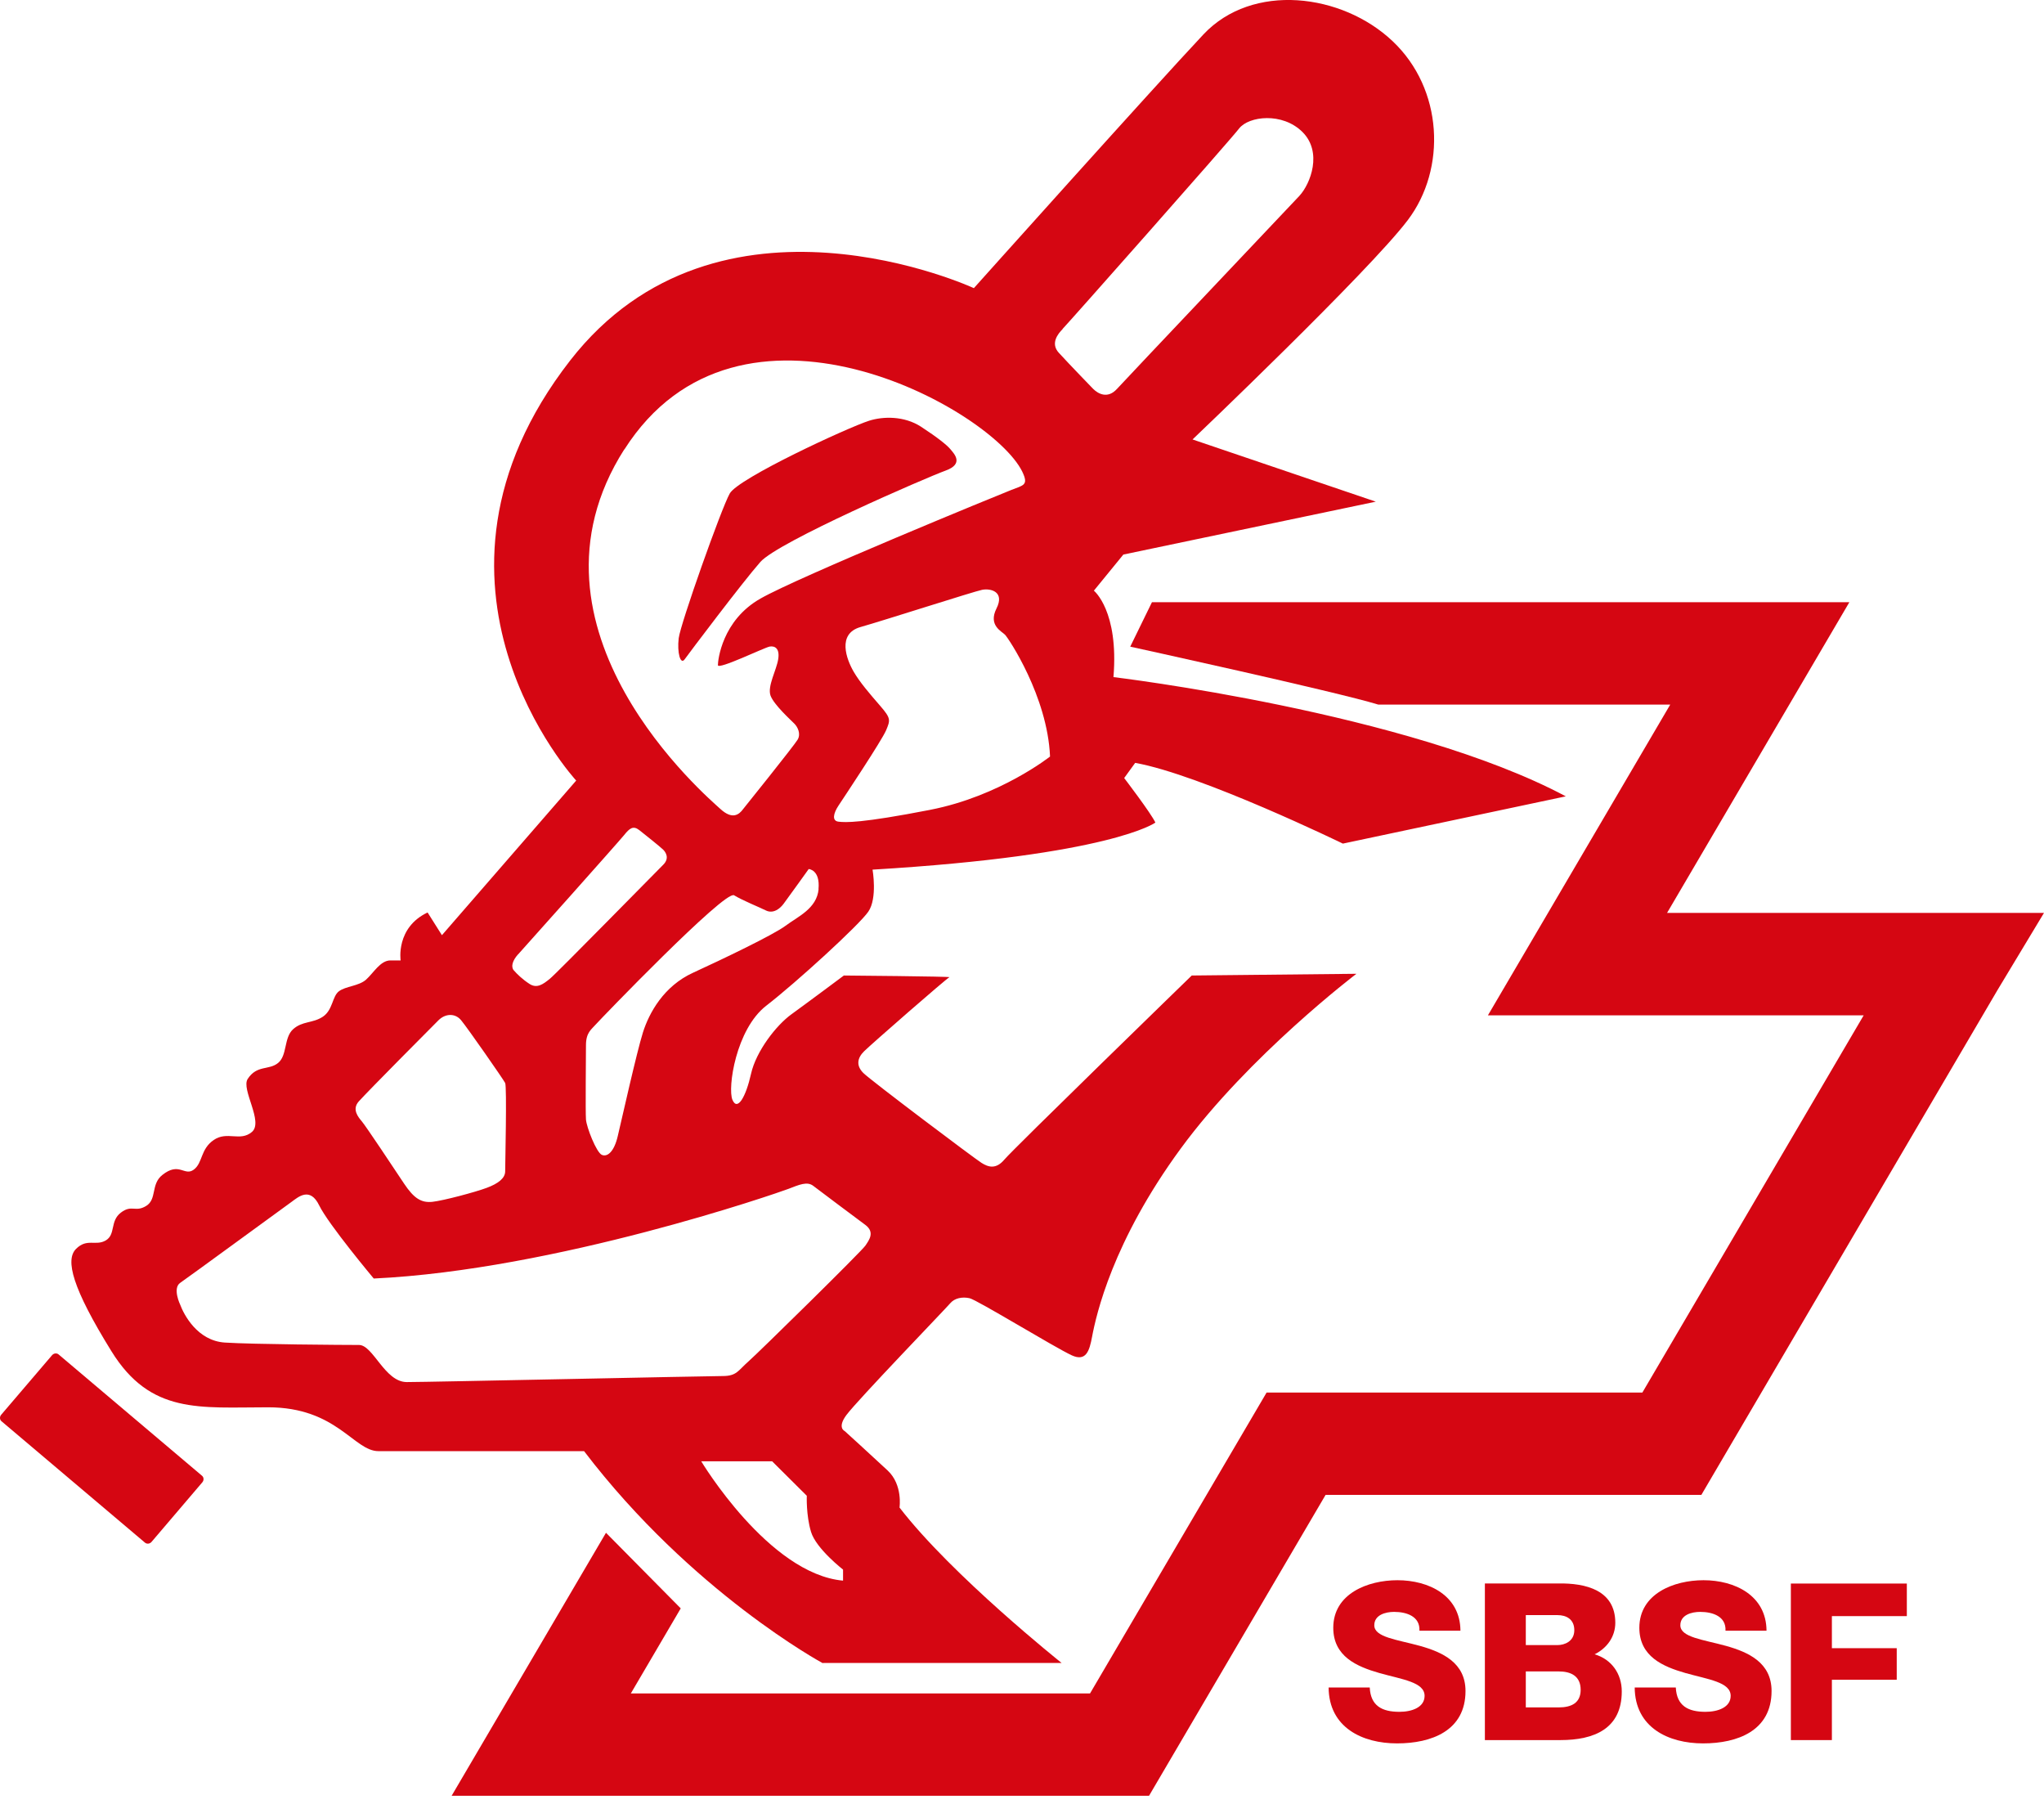 <svg width="102" height="90" viewBox="0 0 102 90" fill="none" xmlns="http://www.w3.org/2000/svg">
<g clip-path="url(#clip0_113_1258)">
<path d="M83.188 45.55L92.287 30.045H57.485L56.401 32.263C56.401 32.263 66.664 34.505 68.776 35.152H83.349L74.251 50.656H93.002C91.183 53.761 87.896 59.364 81.958 69.476H63.206L54.395 84.488H31.48L33.773 80.581L33.97 80.245L30.24 76.473L29.751 77.305L22.537 89.595H57.339L66.15 74.582H84.902L85.643 73.318C85.643 73.318 99.308 50.029 99.676 49.402L102 45.545H83.188V45.55Z" fill="#D50612"/>
<path d="M2.924 67.575C2.828 67.494 2.682 67.514 2.596 67.615L0.06 70.584C-0.025 70.684 -0.02 70.83 0.076 70.91L7.233 76.964C7.329 77.045 7.475 77.03 7.561 76.929L10.097 73.955C10.182 73.855 10.177 73.709 10.082 73.629L2.924 67.575V67.575Z" fill="#D50612"/>
<path d="M47.187 23.479C48.119 23.143 47.61 22.637 47.439 22.426C47.267 22.215 46.804 21.839 45.957 21.287C45.11 20.741 44.061 20.771 43.371 20.991C42.312 21.328 36.838 23.861 36.415 24.623C35.991 25.38 33.955 31.124 33.869 31.841C33.783 32.558 33.955 33.19 34.166 32.894C34.378 32.598 37.05 29.052 37.942 28.039C38.834 27.026 46.254 23.816 47.187 23.479V23.479Z" fill="#D50612"/>
<path d="M41.067 82.969H52.978C52.978 82.969 47.504 78.61 44.888 75.214C44.888 75.214 45.059 74.08 44.298 73.368C43.537 72.656 42.151 71.397 42.151 71.397C42.151 71.397 41.763 71.236 42.237 70.599C42.796 69.847 47.207 65.277 47.419 65.022C47.63 64.771 48.008 64.686 48.386 64.771C48.764 64.856 52.626 67.224 53.483 67.62C54.198 67.946 54.365 67.399 54.496 66.697C54.702 65.608 55.509 61.957 58.922 57.302C62.334 52.647 67.688 48.584 67.688 48.584L59.471 48.67C59.471 48.67 50.539 57.347 50.12 57.854C49.697 58.355 49.319 58.23 48.981 58.019C48.643 57.809 43.462 53.911 43.084 53.535C42.705 53.159 42.786 52.778 43.124 52.447C43.462 52.111 47.252 48.8 47.378 48.755C47.504 48.715 42.111 48.67 42.111 48.67C42.111 48.67 40.256 50.054 39.499 50.601C38.738 51.148 37.73 52.447 37.478 53.575C37.226 54.709 36.803 55.461 36.551 54.874C36.299 54.288 36.722 51.353 38.234 50.179C39.752 49.006 42.872 46.152 43.331 45.484C43.794 44.812 43.542 43.388 43.542 43.388C55.464 42.676 57.656 41.04 57.656 41.04C57.445 40.579 56.099 38.818 56.099 38.818L56.648 38.061C59.935 38.648 67.012 42.089 67.012 42.089L78.137 39.731C70.258 35.533 55.564 33.782 55.564 33.782C55.837 30.472 54.587 29.469 54.587 29.469L56.058 27.668L68.655 25.029L59.511 21.925C59.511 21.925 68.318 13.538 70.253 10.98C72.189 8.422 72.022 4.439 69.492 2.052C66.967 -0.336 62.501 -0.883 60.056 1.715C57.611 4.314 48.598 14.376 48.598 14.376C48.598 14.376 35.855 8.477 28.455 17.982C19.74 29.183 28.753 38.944 28.753 38.944L22.053 46.658L21.338 45.525C19.74 46.282 19.992 47.917 19.992 47.917H19.483C18.979 47.917 18.641 48.544 18.263 48.88C17.895 49.201 17.25 49.201 16.912 49.457C16.574 49.713 16.614 50.39 16.11 50.726C15.601 51.062 15.087 50.932 14.623 51.353C14.159 51.775 14.341 52.657 13.877 53.033C13.414 53.41 12.824 53.119 12.36 53.831C12.022 54.353 13.162 55.968 12.572 56.474C11.982 56.976 11.342 56.414 10.666 56.876C9.991 57.337 10.127 58.024 9.663 58.36C9.199 58.697 8.942 57.949 8.101 58.621C7.516 59.083 7.843 59.83 7.294 60.166C6.745 60.502 6.578 60.081 6.029 60.502C5.479 60.924 5.782 61.591 5.278 61.887C4.769 62.183 4.345 61.761 3.796 62.308C3.246 62.855 3.604 64.254 5.56 67.414C7.516 70.574 9.961 70.213 13.383 70.213C16.806 70.213 17.658 72.4 18.883 72.4H29.146C34.524 79.452 41.057 82.979 41.057 82.979L41.067 82.969ZM42.07 78.314V78.861C38.36 78.525 34.993 72.907 34.993 72.907H38.532L40.261 74.627C40.261 74.627 40.22 75.59 40.472 76.428C40.724 77.266 42.075 78.314 42.075 78.314H42.07ZM40.85 44.361C40.76 45.334 39.812 45.73 39.202 46.187C38.592 46.643 36.057 47.857 34.59 48.529C33.123 49.196 32.392 50.536 32.084 51.509C31.777 52.482 31.016 55.888 30.829 56.675C30.648 57.463 30.31 57.738 30.033 57.618C29.761 57.498 29.272 56.249 29.241 55.852C29.211 55.456 29.241 52.632 29.241 52.146C29.241 51.509 29.519 51.358 29.73 51.112C29.942 50.872 36.173 44.396 36.631 44.667C37.09 44.943 37.856 45.244 38.219 45.424C38.587 45.605 38.925 45.334 39.106 45.088C39.288 44.847 40.356 43.358 40.356 43.358C40.356 43.358 40.936 43.388 40.845 44.361H40.85ZM53.024 16.412C53.261 16.176 61.361 7.027 61.835 6.41C62.314 5.793 63.993 5.588 64.996 6.586C65.999 7.584 65.409 9.159 64.839 9.776C64.265 10.393 56.215 18.88 55.741 19.402C55.267 19.923 54.788 19.637 54.551 19.402C54.551 19.402 53.341 18.153 52.837 17.601C52.409 17.134 52.792 16.653 53.029 16.417L53.024 16.412ZM46.425 40.403C42.947 41.081 42.186 41.035 41.843 40.995C41.501 40.955 41.591 40.574 41.843 40.193C42.096 39.812 44.006 36.942 44.218 36.436C44.429 35.929 44.47 35.844 43.92 35.212C43.371 34.58 42.912 34.043 42.605 33.522C42.242 32.9 41.758 31.62 42.942 31.284C44.127 30.948 48.583 29.514 49.006 29.428C49.43 29.343 50.151 29.514 49.727 30.357C49.304 31.199 49.984 31.495 50.151 31.666C50.322 31.836 52.273 34.745 52.399 37.745C52.399 37.745 49.899 39.726 46.42 40.403H46.425ZM31.157 22.426C36.883 13.438 49.435 20.36 51.008 23.52C51.345 24.217 51.078 24.202 50.458 24.448C49.823 24.698 39.857 28.776 37.947 29.865C36.036 30.948 35.825 32.935 35.825 33.185C35.825 33.436 38.159 32.298 38.411 32.258C38.663 32.217 38.92 32.343 38.834 32.889C38.748 33.436 38.285 34.239 38.451 34.705C38.622 35.167 39.469 35.929 39.636 36.1C39.807 36.27 39.973 36.606 39.807 36.897C39.636 37.193 37.09 40.358 37.09 40.358C36.878 40.654 36.541 40.905 35.946 40.358C35.356 39.812 25.426 31.41 31.152 22.421L31.157 22.426ZM25.854 47.616C26.131 47.315 30.865 42.008 31.142 41.667C31.414 41.326 31.596 41.176 31.903 41.417C32.11 41.577 32.972 42.269 33.093 42.39C33.214 42.51 33.43 42.816 33.093 43.147C32.755 43.478 27.78 48.559 27.442 48.83C27.104 49.106 26.802 49.327 26.434 49.096C26.066 48.86 25.794 48.589 25.637 48.409C25.486 48.228 25.577 47.922 25.849 47.616H25.854ZM17.91 54.945C18.374 54.428 21.544 51.238 21.882 50.902C22.22 50.566 22.709 50.536 23.011 50.902C23.319 51.268 25.118 53.851 25.209 54.032C25.3 54.212 25.209 58.105 25.209 58.441C25.209 58.777 24.871 59.048 24.291 59.263C23.712 59.479 22.134 59.9 21.579 59.961C21.025 60.021 20.657 59.79 20.168 59.058C19.679 58.32 18.243 56.163 18.061 55.953C17.88 55.737 17.547 55.351 17.905 54.95L17.91 54.945ZM17.91 67.103C17.204 67.103 12.597 67.073 11.221 66.983C9.845 66.892 9.174 65.583 8.993 65.097C8.993 65.097 8.595 64.274 8.993 64.003C9.391 63.733 14.215 60.201 14.553 59.961C14.89 59.715 15.47 59.198 15.929 60.141C16.387 61.084 18.651 63.788 18.651 63.788C27.724 63.361 38.784 59.529 39.333 59.319C39.883 59.108 40.281 58.927 40.588 59.168C40.896 59.409 42.695 60.748 43.184 61.114C43.673 61.48 43.366 61.877 43.184 62.147C43.003 62.423 37.871 67.464 37.347 67.926C36.828 68.382 36.767 68.653 36.062 68.653C35.356 68.653 21.398 68.954 20.299 68.954C19.2 68.954 18.621 67.103 17.915 67.103H17.91Z" fill="#D50612"/>
<path d="M68.353 84.192C68.398 85.11 68.968 85.406 69.835 85.406C70.45 85.406 71.09 85.186 71.09 84.609C71.09 83.921 69.966 83.791 68.832 83.47C67.713 83.149 66.533 82.647 66.533 81.213C66.533 79.507 68.262 78.84 69.734 78.84C71.297 78.84 72.869 79.598 72.879 81.358H70.833C70.868 80.646 70.198 80.42 69.568 80.42C69.129 80.42 68.58 80.576 68.58 81.088C68.58 81.689 69.714 81.8 70.858 82.116C71.987 82.432 73.132 82.958 73.132 84.368C73.132 86.349 71.438 86.981 69.714 86.981C67.99 86.981 66.316 86.194 66.301 84.192H68.348H68.353Z" fill="#D50612"/>
<path d="M76.141 85.186H77.779C78.429 85.186 78.878 84.955 78.878 84.308C78.878 83.621 78.394 83.39 77.779 83.39H76.141V85.186ZM76.141 82.076H77.724C78.077 82.076 78.561 81.89 78.561 81.333C78.561 80.777 78.152 80.581 77.724 80.581H76.141V82.081V82.076ZM74.094 79.001H77.769C79.12 78.981 80.607 79.327 80.607 80.962C80.607 81.664 80.189 82.231 79.574 82.537C80.41 82.778 80.93 83.5 80.93 84.388C80.93 86.249 79.553 86.816 77.87 86.816H74.099V79.001H74.094Z" fill="#D50612"/>
<path d="M83.626 84.192C83.672 85.11 84.241 85.406 85.108 85.406C85.723 85.406 86.364 85.186 86.364 84.609C86.364 83.921 85.24 83.791 84.105 83.47C82.986 83.149 81.807 82.647 81.807 81.213C81.807 79.507 83.536 78.84 85.008 78.84C86.57 78.84 88.143 79.598 88.153 81.358H86.106C86.142 80.646 85.471 80.42 84.841 80.42C84.403 80.42 83.853 80.576 83.853 81.088C83.853 81.689 84.987 81.8 86.132 82.116C87.261 82.432 88.405 82.958 88.405 84.368C88.405 86.349 86.711 86.981 84.987 86.981C83.263 86.981 81.59 86.194 81.575 84.192H83.621H83.626Z" fill="#D50612"/>
<path d="M89.368 79.006H95.155V80.631H91.415V82.231H94.651V83.806H91.415V86.816H89.368V79.006Z" fill="#D50612"/>
</g>
<defs>
<clipPath id="clip0_113_1258">
<rect width="102" height="89.595" fill="white"/>
</clipPath>
</defs>
</svg>

